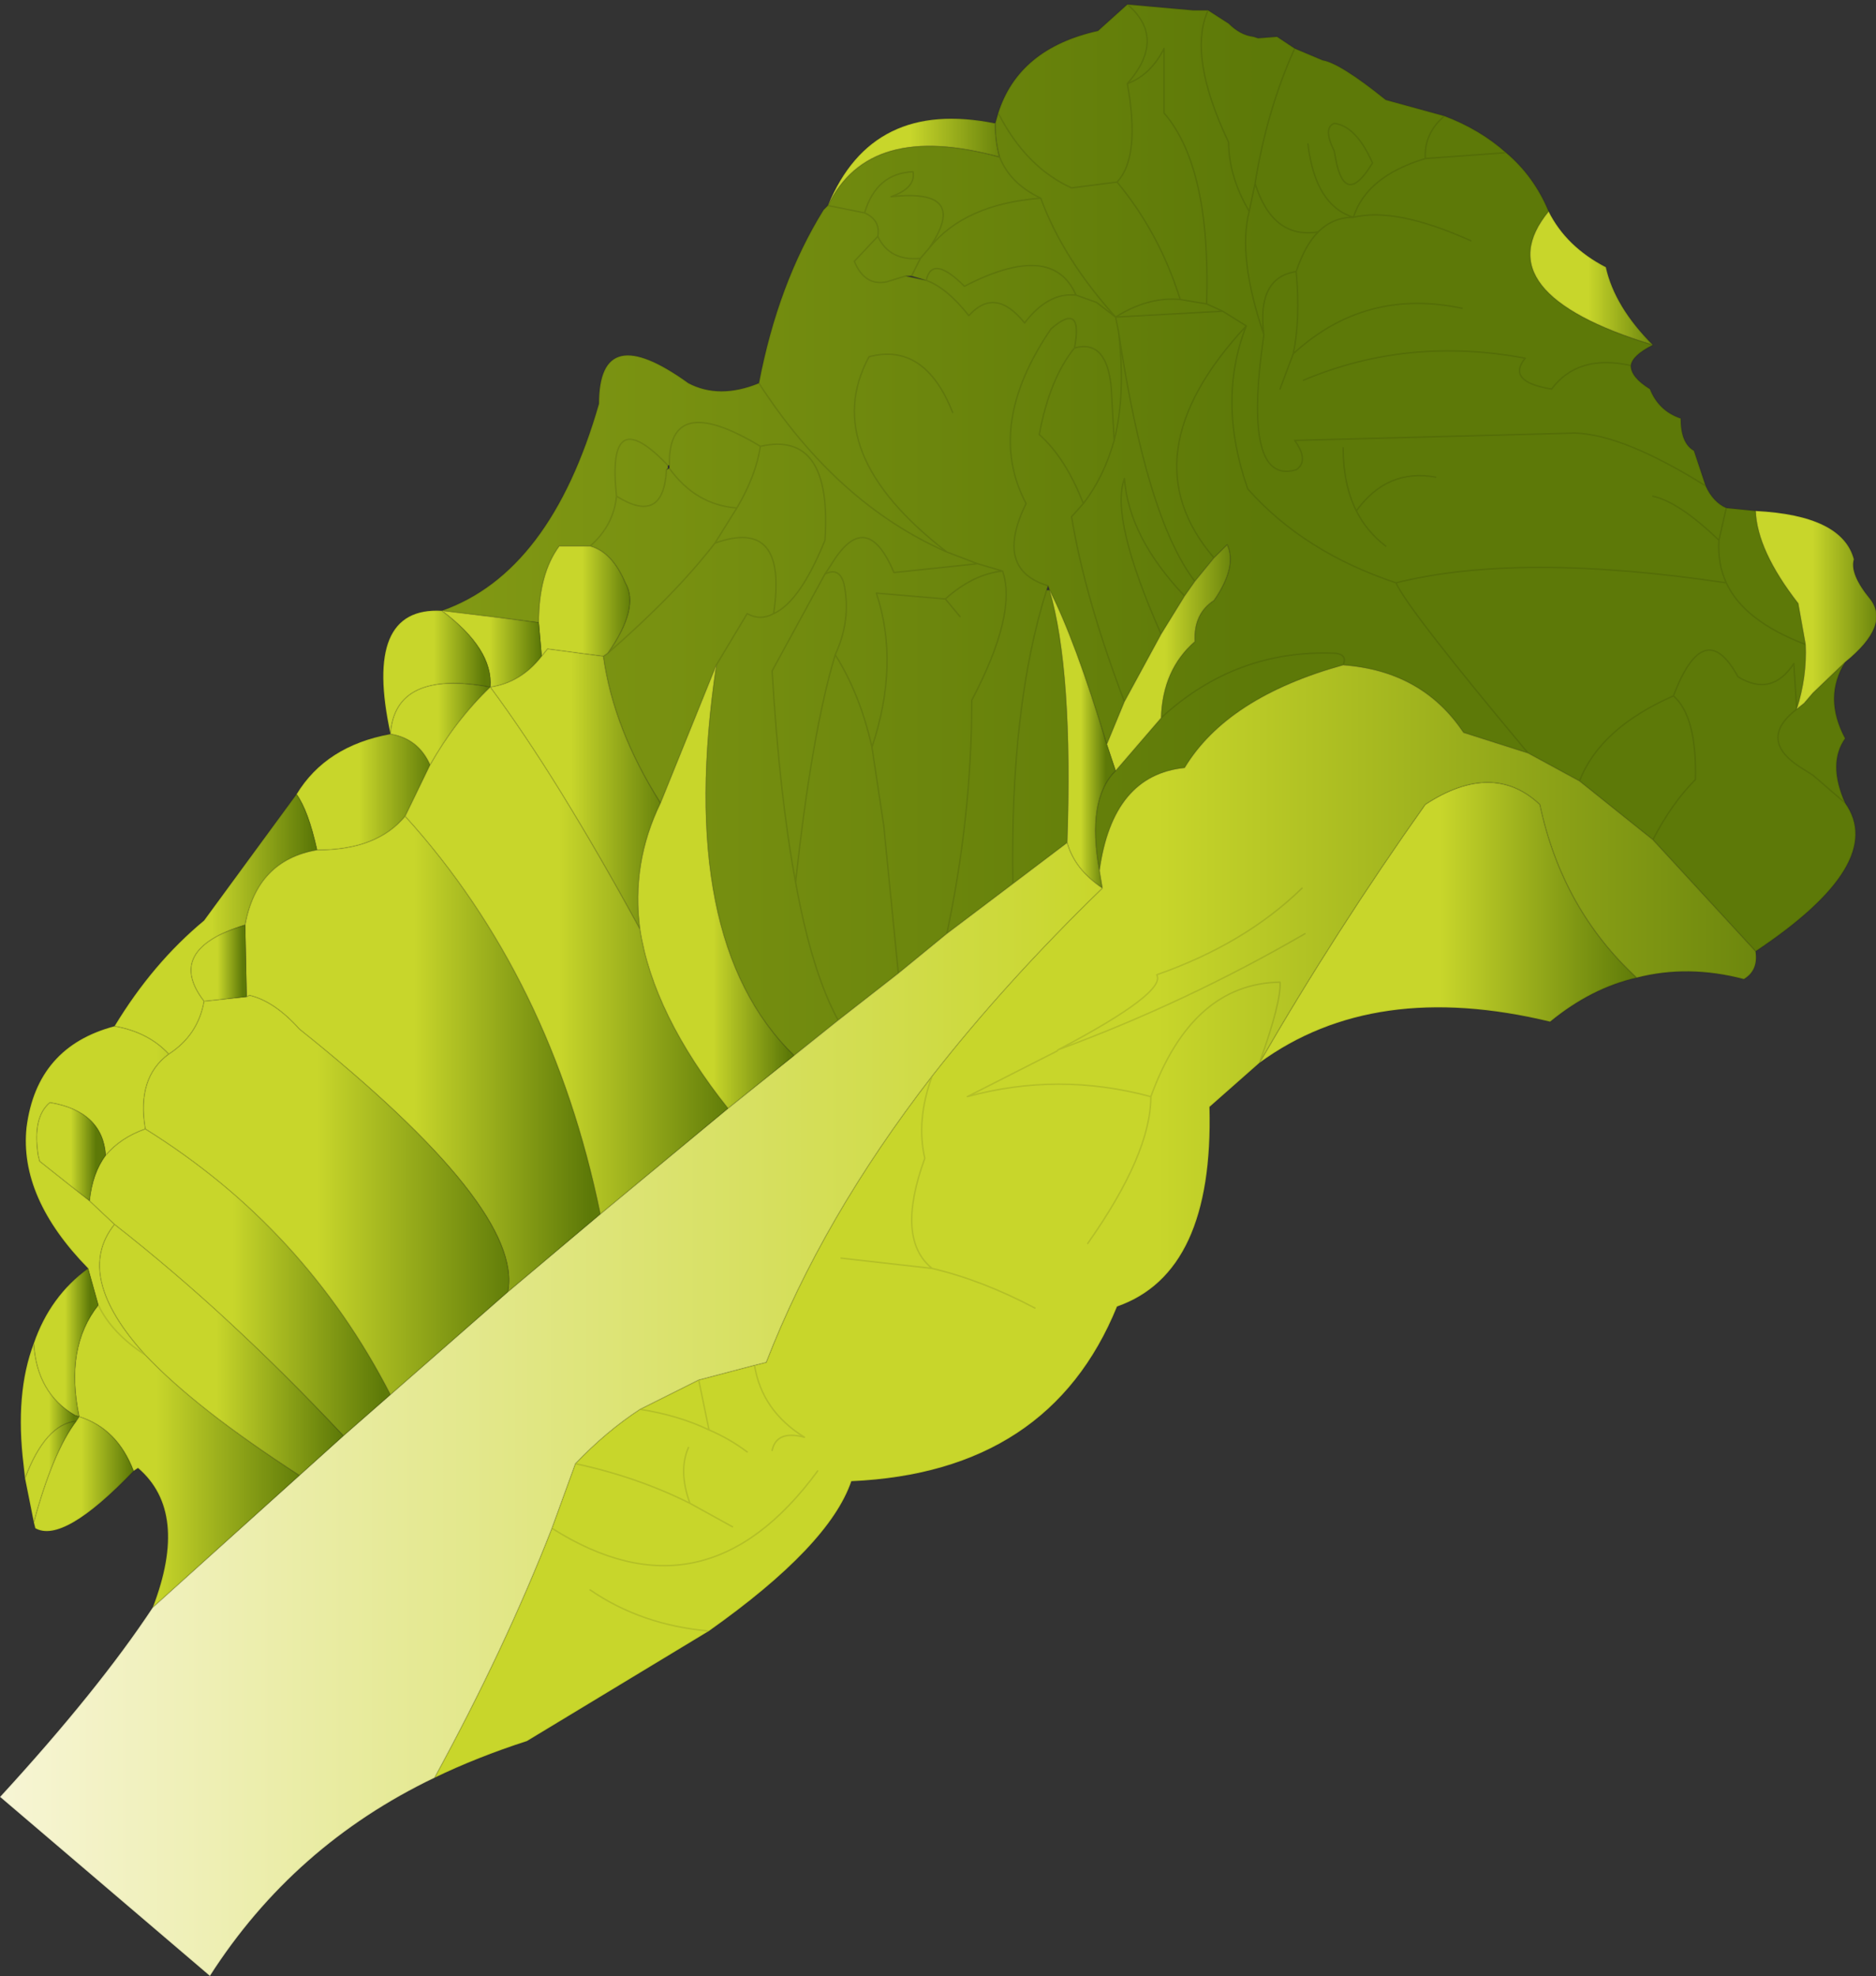<?xml version="1.0" encoding="UTF-8" standalone="no"?>
<svg xmlns:xlink="http://www.w3.org/1999/xlink" height="67.3px" width="63.9px" xmlns="http://www.w3.org/2000/svg">
  <rect width="100%" height="100%" fill="#333333" stroke="none"/>
  <g transform="matrix(1.0, 0.0, 0.0, 1.0, 31.95, 33.65)">
    <path d="M1.95 -29.45 L2.05 -29.8 Q2.75 -32.0 5.45 -32.6 L6.45 -33.5 8.7 -33.3 9.2 -33.3 9.9 -32.85 Q10.3 -32.45 10.75 -32.4 L10.9 -32.35 11.55 -32.4 12.15 -32.0 13.1 -31.6 Q13.7 -31.5 15.25 -30.25 L17.25 -29.7 Q18.45 -29.25 19.35 -28.45 20.3 -27.65 20.8 -26.45 18.55 -23.7 24.35 -21.9 23.65 -21.55 23.6 -21.2 23.6 -20.8 24.25 -20.4 24.55 -19.65 25.3 -19.4 25.3 -18.55 25.75 -18.3 L26.15 -17.1 Q26.4 -16.55 26.85 -16.35 L27.85 -16.25 Q27.9 -14.9 29.3 -13.1 L29.55 -11.7 Q29.6 -10.6 29.25 -9.5 L29.15 -11.05 Q28.4 -9.9 27.25 -10.6 26.1 -12.7 25.05 -9.95 22.55 -8.85 21.85 -7.05 22.55 -8.85 25.05 -9.95 26.1 -12.7 27.25 -10.6 28.4 -9.9 29.15 -11.05 L29.25 -9.5 29.5 -9.7 29.8 -10.05 30.9 -11.1 Q30.15 -9.9 30.9 -8.5 30.3 -7.65 30.9 -6.3 32.35 -4.25 27.85 -1.25 L24.35 -5.05 Q25.0 -6.3 25.8 -7.1 25.85 -9.25 25.05 -9.95 25.85 -9.25 25.8 -7.1 25.0 -6.3 24.35 -5.05 L21.85 -7.05 20.1 -8.0 17.9 -8.7 Q16.5 -10.8 13.8 -11.0 13.95 -11.35 13.55 -11.4 10.15 -11.55 7.6 -9.2 10.15 -11.55 13.55 -11.4 13.95 -11.35 13.8 -11.0 9.85 -9.9 8.4 -7.5 5.95 -7.25 5.5 -4.0 5.05 -6.4 6.05 -7.4 L7.6 -9.2 Q7.65 -10.85 8.75 -11.8 8.7 -12.75 9.4 -13.2 10.2 -14.35 9.85 -15.1 L9.4 -14.65 8.75 -13.85 8.4 -13.35 Q6.5 -15.35 6.35 -17.35 5.85 -16.0 7.6 -12.05 5.85 -16.0 6.35 -17.35 6.5 -15.35 8.4 -13.35 L7.6 -12.05 6.35 -9.75 5.75 -8.3 Q4.65 -11.9 3.8 -13.55 L3.75 -13.7 3.7 -13.55 3.8 -13.55 Q4.6 -10.8 4.4 -4.95 L2.55 -3.55 0.3 -1.85 Q1.15 -5.85 1.15 -9.8 2.7 -12.75 2.2 -14.2 1.2 -14.1 0.25 -13.25 L0.75 -12.65 0.25 -13.25 Q1.2 -14.1 2.2 -14.2 2.7 -12.75 1.15 -9.8 1.15 -5.85 0.3 -1.85 L-1.35 -0.5 -1.85 -5.55 -2.25 -8.2 Q-2.65 -10.0 -3.5 -11.35 -2.95 -12.55 -3.2 -13.75 -3.35 -14.35 -3.85 -14.1 L-3.65 -14.4 Q-2.45 -16.4 -1.5 -14.15 L1.35 -14.45 2.2 -14.2 1.35 -14.45 -1.5 -14.15 Q-2.45 -16.4 -3.65 -14.4 L-3.85 -14.1 Q-3.35 -14.35 -3.2 -13.75 -2.95 -12.55 -3.5 -11.35 -2.65 -10.0 -2.25 -8.2 -1.3 -11.05 -2.1 -13.45 L0.25 -13.25 -2.1 -13.45 Q-1.3 -11.05 -2.25 -8.2 L-1.85 -5.55 -1.35 -0.5 -3.4 1.1 -4.9 2.3 Q-8.95 -1.6 -7.55 -11.0 L-6.5 -12.75 Q-6.05 -12.5 -5.6 -12.75 -4.7 -13.15 -3.85 -15.25 -3.6 -19.0 -6.05 -18.45 -9.2 -20.35 -9.15 -17.8 -9.2 -20.35 -6.05 -18.45 -3.6 -19.0 -3.85 -15.25 -4.7 -13.15 -5.6 -12.75 -6.05 -12.5 -6.5 -12.75 L-7.55 -11.0 -9.45 -6.3 Q-11.05 -8.8 -11.4 -11.3 L-11.25 -11.4 Q-10.15 -12.95 -10.65 -13.8 -11.1 -14.85 -11.85 -15.05 L-12.9 -15.05 Q-13.6 -14.1 -13.6 -12.45 L-16.9 -12.85 Q-13.2 -14.15 -11.55 -19.9 -11.55 -22.8 -8.5 -20.6 -7.45 -20.05 -6.1 -20.6 -5.45 -24.0 -3.9 -26.5 L-3.75 -26.65 -2.5 -26.4 Q-1.95 -26.15 -2.05 -25.6 L-2.85 -24.75 Q-2.5 -23.9 -1.75 -24.05 L-1.1 -24.25 -1.75 -24.05 Q-2.5 -23.9 -2.85 -24.75 L-2.05 -25.6 Q-1.95 -26.15 -2.5 -26.4 L-3.75 -26.65 Q-2.35 -29.55 2.1 -28.3 1.95 -28.8 1.95 -29.45 M-0.4 -24.1 Q0.3 -23.85 1.05 -22.9 1.95 -23.9 2.95 -22.65 3.75 -23.7 4.7 -23.6 L5.4 -23.35 6.05 -22.85 6.15 -22.35 Q6.4 -20.2 6.0 -18.65 L5.9 -20.45 Q5.75 -22.1 4.65 -21.8 4.95 -23.4 3.85 -22.45 1.6 -19.15 3.0 -16.5 1.9 -14.25 3.75 -13.7 1.9 -14.25 3.0 -16.5 1.6 -19.15 3.85 -22.45 4.95 -23.4 4.65 -21.8 5.75 -22.1 5.9 -20.45 L6.0 -18.65 Q6.4 -20.2 6.15 -22.35 L6.05 -22.85 5.4 -23.35 4.7 -23.6 Q3.75 -23.7 2.95 -22.65 1.95 -23.9 1.05 -22.9 0.3 -23.85 -0.4 -24.1 -0.2 -25.0 0.9 -23.9 3.9 -25.45 4.7 -23.6 3.9 -25.45 0.9 -23.9 -0.2 -25.0 -0.4 -24.1 L-0.9 -24.25 -1.1 -24.25 -0.4 -24.1 M15.25 -15.05 Q14.6 -15.55 14.25 -16.25 13.8 -17.15 13.8 -18.4 13.8 -17.15 14.25 -16.25 15.3 -17.7 16.95 -17.4 15.3 -17.7 14.25 -16.25 14.6 -15.55 15.25 -15.05 M17.85 -23.15 Q14.55 -23.85 12.1 -21.6 L11.65 -20.4 12.1 -21.6 Q12.35 -22.8 12.2 -24.4 10.85 -24.2 11.1 -22.25 10.35 -17.1 12.2 -17.65 12.65 -17.95 12.15 -18.65 L21.7 -18.9 Q23.35 -18.85 26.15 -17.1 23.35 -18.85 21.7 -18.9 L12.15 -18.65 Q12.65 -17.95 12.2 -17.65 10.35 -17.1 11.1 -22.25 10.85 -24.2 12.2 -24.4 12.35 -22.8 12.1 -21.6 14.55 -23.85 17.85 -23.15 M23.6 -21.2 Q21.8 -21.6 20.9 -20.4 19.35 -20.65 20.0 -21.45 16.0 -22.2 12.45 -20.7 16.0 -22.2 20.0 -21.45 19.35 -20.65 20.9 -20.4 21.8 -21.6 23.6 -21.2 M18.15 -25.45 Q15.6 -26.6 14.15 -26.25 14.6 -27.65 16.6 -28.25 16.55 -29.1 17.25 -29.7 16.55 -29.1 16.6 -28.25 L19.35 -28.45 16.6 -28.25 Q14.6 -27.65 14.15 -26.25 15.6 -26.6 18.15 -25.45 M13.5 -29.45 Q13.1 -29.3 13.5 -28.5 13.8 -26.45 14.8 -28.1 14.25 -29.35 13.5 -29.45 14.25 -29.35 14.8 -28.1 13.8 -26.45 13.5 -28.5 13.1 -29.3 13.5 -29.45 M12.6 -28.75 Q12.85 -26.65 14.15 -26.25 13.45 -26.25 12.95 -25.75 11.4 -25.5 10.8 -27.4 L10.6 -26.45 Q9.9 -27.65 9.9 -28.8 8.5 -31.75 9.2 -33.3 8.5 -31.75 9.9 -28.8 9.9 -27.65 10.6 -26.45 L10.8 -27.4 Q11.2 -29.9 12.15 -32.0 11.2 -29.9 10.8 -27.4 11.4 -25.5 12.95 -25.75 13.45 -26.25 14.15 -26.25 12.85 -26.65 12.6 -28.75 M24.35 -16.75 Q25.25 -16.55 26.6 -15.25 26.55 -14.45 26.85 -13.8 19.8 -14.85 15.6 -13.8 12.45 -14.85 10.55 -17.0 9.5 -20.0 10.5 -22.55 L9.7 -23.05 9.15 -23.3 Q9.3 -27.95 7.7 -29.8 L7.7 -32.0 Q7.25 -31.1 6.45 -30.8 6.9 -28.3 6.1 -27.45 7.55 -25.7 8.25 -23.45 7.15 -23.55 6.05 -22.85 4.25 -24.85 3.5 -26.9 2.45 -27.4 2.1 -28.3 2.45 -27.4 3.5 -26.9 4.25 -24.85 6.05 -22.85 7.15 -23.55 8.25 -23.45 7.55 -25.7 6.1 -27.45 L4.55 -27.25 Q3.0 -27.95 2.05 -29.8 3.0 -27.95 4.55 -27.25 L6.1 -27.45 Q6.9 -28.3 6.45 -30.8 7.8 -32.35 6.45 -33.5 7.8 -32.35 6.45 -30.8 7.25 -31.1 7.7 -32.0 L7.7 -29.8 Q9.3 -27.95 9.15 -23.3 L9.7 -23.05 10.5 -22.55 Q9.5 -20.0 10.55 -17.0 12.45 -14.85 15.6 -13.8 19.8 -14.85 26.85 -13.8 26.55 -14.45 26.6 -15.25 25.25 -16.55 24.35 -16.75 M-6.1 -20.6 Q-3.45 -16.5 0.3 -14.85 L1.35 -14.45 0.3 -14.85 Q-3.45 -16.5 -6.1 -20.6 M4.65 -21.8 Q3.8 -20.75 3.45 -18.85 4.35 -18.05 4.95 -16.5 L4.55 -16.05 Q5.0 -13.3 6.35 -9.75 5.0 -13.3 4.55 -16.05 L4.95 -16.5 Q4.35 -18.05 3.45 -18.85 3.8 -20.75 4.65 -21.8 M9.7 -23.05 L6.05 -22.85 9.7 -23.05 M8.25 -23.45 L9.15 -23.3 8.25 -23.45 M6.15 -22.35 Q7.1 -16.0 8.75 -13.85 7.1 -16.0 6.15 -22.35 M15.6 -13.8 Q16.0 -12.9 20.1 -8.0 16.0 -12.9 15.6 -13.8 M4.95 -16.5 Q5.65 -17.4 6.0 -18.65 5.65 -17.4 4.95 -16.5 M10.5 -22.55 Q6.4 -18.15 9.4 -14.65 6.4 -18.15 10.5 -22.55 M3.7 -13.55 Q2.45 -9.6 2.55 -3.55 2.45 -9.6 3.7 -13.55 M26.6 -15.25 L26.85 -16.35 26.6 -15.25 M26.85 -13.8 Q27.45 -12.5 29.55 -11.7 27.45 -12.5 26.85 -13.8 M30.9 -6.3 L29.8 -7.25 29.4 -7.5 Q27.9 -8.45 29.25 -9.5 27.9 -8.45 29.4 -7.5 L29.8 -7.25 30.9 -6.3 M12.95 -25.75 Q12.5 -25.3 12.2 -24.4 12.5 -25.3 12.95 -25.75 M11.1 -22.25 Q10.2 -24.9 10.6 -26.45 10.2 -24.9 11.1 -22.25 M-2.5 -26.4 Q-2.1 -27.75 -0.85 -27.8 -0.75 -27.25 -1.6 -26.95 1.1 -27.25 -0.3 -25.2 L-0.6 -24.85 Q-1.65 -24.75 -2.05 -25.6 -1.65 -24.75 -0.6 -24.85 L-0.3 -25.2 Q1.1 -27.25 -1.6 -26.95 -0.75 -27.25 -0.85 -27.8 -2.1 -27.75 -2.5 -26.4 M-9.2 -17.8 Q-11.3 -20.0 -10.95 -16.75 -11.05 -15.75 -11.85 -15.05 -11.05 -15.75 -10.95 -16.75 -11.3 -20.0 -9.2 -17.8 L-9.2 -17.7 -9.25 -17.65 -9.15 -17.7 Q-8.25 -16.45 -6.85 -16.35 -6.2 -17.45 -6.05 -18.45 -6.2 -17.45 -6.85 -16.35 -8.25 -16.45 -9.15 -17.7 L-9.15 -17.8 -9.2 -17.8 M-3.85 -14.1 L-5.65 -10.8 Q-5.4 -6.55 -4.85 -3.6 -4.3 -0.55 -3.4 1.1 -4.3 -0.55 -4.85 -3.6 -5.4 -6.55 -5.65 -10.8 L-3.85 -14.1 M-5.6 -12.75 Q-5.1 -16.05 -7.6 -15.15 L-6.85 -16.35 -7.6 -15.15 Q-5.1 -16.05 -5.6 -12.75 M-3.5 -11.35 Q-4.3 -8.7 -4.85 -3.6 -4.3 -8.7 -3.5 -11.35 M-0.6 -24.85 L-0.9 -24.25 -0.6 -24.85 M-9.25 -17.65 Q-9.35 -15.75 -10.95 -16.75 -9.35 -15.75 -9.25 -17.65 M-7.6 -15.15 Q-8.95 -13.4 -11.25 -11.4 -8.95 -13.4 -7.6 -15.15 M3.5 -26.9 Q0.9 -26.7 -0.3 -25.2 0.9 -26.7 3.5 -26.9 M0.5 -19.6 Q-0.45 -22.0 -2.35 -21.5 -4.1 -18.25 0.3 -14.85 -4.1 -18.25 -2.35 -21.5 -0.45 -22.0 0.5 -19.6" fill="url(#gradient0)" fill-rule="evenodd" stroke="none"/>
    <path d="M-3.75 -26.65 Q-2.25 -30.3 1.95 -29.45 1.95 -28.8 2.1 -28.3 -2.35 -29.55 -3.75 -26.65" fill="url(#gradient1)" fill-rule="evenodd" stroke="none"/>
    <path d="M5.75 -8.3 L6.35 -9.75 7.6 -12.05 8.4 -13.35 8.75 -13.85 9.4 -14.65 9.85 -15.1 Q10.2 -14.35 9.4 -13.2 8.7 -12.75 8.75 -11.8 7.65 -10.85 7.6 -9.2 L6.05 -7.4 5.75 -8.3" fill="url(#gradient2)" fill-rule="evenodd" stroke="none"/>
    <path d="M3.8 -13.55 Q4.65 -11.9 5.75 -8.3 L6.05 -7.4 Q5.05 -6.4 5.5 -4.0 L5.6 -3.4 Q4.65 -4.05 4.4 -4.95 4.6 -10.8 3.8 -13.55" fill="url(#gradient3)" fill-rule="evenodd" stroke="none"/>
    <path d="M-17.15 26.9 Q-21.95 29.2 -24.8 33.65 L-31.95 27.55 Q-28.6 23.9 -26.75 21.1 L-21.75 16.6 -20.25 15.25 -18.65 13.85 -14.65 10.35 -11.5 7.7 -7.15 4.1 -4.9 2.3 -3.4 1.1 -1.35 -0.5 0.3 -1.85 2.55 -3.55 4.4 -4.95 Q4.65 -4.05 5.6 -3.4 2.3 -0.2 -0.2 3.0 -3.95 7.85 -5.85 12.75 L-6.25 12.85 -8.15 13.35 -10.15 14.35 Q-11.3 15.1 -12.35 16.2 L-13.15 18.4 Q-14.75 22.5 -17.15 26.9" fill="url(#gradient4)" fill-rule="evenodd" stroke="none"/>
    <path d="M27.85 -16.25 Q30.8 -16.1 31.2 -14.6 31.05 -14.1 31.75 -13.25 32.45 -12.35 30.9 -11.1 L29.8 -10.05 29.5 -9.7 29.25 -9.5 Q29.6 -10.6 29.55 -11.7 L29.3 -13.1 Q27.9 -14.9 27.85 -16.25" fill="url(#gradient5)" fill-rule="evenodd" stroke="none"/>
    <path d="M20.8 -26.45 Q21.4 -25.25 22.75 -24.55 23.05 -23.2 24.35 -21.9 18.55 -23.7 20.8 -26.45" fill="url(#gradient6)" fill-rule="evenodd" stroke="none"/>
    <path d="M23.8 -0.35 Q22.25 0.0 20.85 1.15 14.85 -0.3 10.95 2.55 13.55 -1.95 16.6 -6.25 18.9 -7.75 20.5 -6.25 21.25 -2.7 23.8 -0.35" fill="url(#gradient7)" fill-rule="evenodd" stroke="none"/>
    <path d="M-21.85 -6.6 Q-20.85 -8.25 -18.65 -8.65 -17.7 -8.5 -17.3 -7.6 L-18.15 -5.85 Q-19.1 -4.7 -21.15 -4.7 -21.45 -6.05 -21.85 -6.6" fill="url(#gradient8)" fill-rule="evenodd" stroke="none"/>
    <path d="M-28.05 1.3 Q-26.75 -0.85 -25.0 -2.3 L-21.85 -6.6 Q-21.45 -6.05 -21.15 -4.7 -23.2 -4.35 -23.6 -2.15 -26.35 -1.3 -25.0 0.45 -25.2 1.6 -26.2 2.25 -26.9 1.5 -28.05 1.3" fill="url(#gradient9)" fill-rule="evenodd" stroke="none"/>
    <path d="M-21.15 -4.7 Q-19.1 -4.7 -18.15 -5.85 -13.15 -0.35 -11.5 7.7 L-14.65 10.35 Q-14.1 7.5 -21.75 1.4 -22.6 0.45 -23.45 0.25 L-23.55 0.3 -23.6 -2.15 Q-23.2 -4.35 -21.15 -4.7" fill="url(#gradient10)" fill-rule="evenodd" stroke="none"/>
    <path d="M-13.6 -12.45 Q-13.6 -14.1 -12.9 -15.05 L-11.85 -15.05 Q-11.1 -14.85 -10.65 -13.8 -10.15 -12.95 -11.25 -11.4 L-11.4 -11.3 -13.3 -11.55 -13.5 -11.3 -13.6 -12.45" fill="url(#gradient11)" fill-rule="evenodd" stroke="none"/>
    <path d="M-15.25 -10.25 Q-15.15 -11.55 -16.9 -12.85 L-13.6 -12.45 -13.5 -11.3 Q-14.2 -10.4 -15.25 -10.25" fill="url(#gradient12)" fill-rule="evenodd" stroke="none"/>
    <path d="M-13.5 -11.3 L-13.3 -11.55 -11.4 -11.3 Q-11.05 -8.8 -9.45 -6.3 -10.45 -4.25 -10.15 -2.0 -12.95 -7.15 -15.25 -10.25 -14.2 -10.4 -13.5 -11.3" fill="url(#gradient13)" fill-rule="evenodd" stroke="none"/>
    <path d="M-17.3 -7.6 Q-17.7 -8.5 -18.65 -8.65 -18.5 -10.85 -15.25 -10.25 -16.45 -9.1 -17.3 -7.6" fill="url(#gradient14)" fill-rule="evenodd" stroke="none"/>
    <path d="M-18.15 -5.85 L-17.3 -7.6 Q-16.45 -9.1 -15.25 -10.25 -12.95 -7.15 -10.15 -2.0 -9.7 0.9 -7.15 4.1 L-11.5 7.7 Q-13.15 -0.35 -18.15 -5.85" fill="url(#gradient15)" fill-rule="evenodd" stroke="none"/>
    <path d="M-18.65 -8.65 Q-19.6 -13.0 -16.9 -12.85 -15.15 -11.55 -15.25 -10.25 -18.5 -10.85 -18.65 -8.65" fill="url(#gradient16)" fill-rule="evenodd" stroke="none"/>
    <path d="M-7.55 -11.0 Q-8.95 -1.6 -4.9 2.3 L-7.15 4.1 Q-9.7 0.9 -10.15 -2.0 -10.45 -4.25 -9.45 -6.3 L-7.55 -11.0" fill="url(#gradient17)" fill-rule="evenodd" stroke="none"/>
    <path d="M-18.65 13.85 L-20.25 15.25 Q-24.15 11.1 -28.05 8.05 L-28.9 7.25 Q-28.8 6.3 -28.35 5.7 -27.85 5.1 -27.0 4.8 -21.55 8.2 -18.65 13.85" fill="url(#gradient18)" fill-rule="evenodd" stroke="none"/>
    <path d="M-23.55 0.3 L-23.45 0.25 Q-22.6 0.45 -21.75 1.4 -14.1 7.5 -14.65 10.35 L-18.65 13.85 Q-21.55 8.2 -27.0 4.8 -27.3 3.05 -26.2 2.25 -25.2 1.6 -25.0 0.45 L-23.55 0.3" fill="url(#gradient19)" fill-rule="evenodd" stroke="none"/>
    <path d="M-23.6 -2.15 L-23.55 0.3 -25.0 0.45 Q-26.35 -1.3 -23.6 -2.15" fill="url(#gradient20)" fill-rule="evenodd" stroke="none"/>
    <path d="M-26.75 21.1 Q-25.5 17.85 -27.25 16.35 L-27.4 16.45 Q-27.95 15.0 -29.25 14.6 -29.75 12.25 -28.6 10.8 L-28.95 9.55 Q-31.3 7.15 -31.05 4.75 -30.7 2.0 -28.05 1.3 -26.9 1.5 -26.2 2.25 -27.3 3.05 -27.0 4.8 -27.85 5.1 -28.35 5.7 -28.45 4.2 -30.25 3.9 -30.85 4.4 -30.65 5.7 L-30.6 5.9 -28.9 7.25 -28.05 8.05 Q-29.45 9.8 -27.0 12.5 -25.3 14.3 -21.75 16.6 L-26.75 21.1 M-27.0 12.5 Q-28.15 11.75 -28.6 10.8 -28.15 11.75 -27.0 12.5" fill="url(#gradient21)" fill-rule="evenodd" stroke="none"/>
    <path d="M-28.35 5.7 Q-28.8 6.3 -28.9 7.25 L-30.6 5.9 -30.65 5.7 Q-30.85 4.4 -30.25 3.9 -28.45 4.2 -28.35 5.7" fill="url(#gradient22)" fill-rule="evenodd" stroke="none"/>
    <path d="M-30.8 12.1 Q-30.25 10.5 -28.95 9.55 L-28.6 10.8 Q-29.75 12.25 -29.25 14.6 L-29.4 14.55 Q-30.7 13.8 -30.8 12.1" fill="url(#gradient23)" fill-rule="evenodd" stroke="none"/>
    <path d="M-31.1 16.7 L-31.15 16.25 Q-31.45 13.8 -30.8 12.1 -30.7 13.8 -29.4 14.55 L-29.25 14.6 -29.35 14.75 Q-30.4 14.85 -31.1 16.7" fill="url(#gradient24)" fill-rule="evenodd" stroke="none"/>
    <path d="M-27.4 16.45 Q-29.8 18.95 -30.75 18.4 L-30.8 18.2 Q-30.15 15.8 -29.35 14.75 L-29.25 14.6 Q-27.95 15.0 -27.4 16.45" fill="url(#gradient25)" fill-rule="evenodd" stroke="none"/>
    <path d="M-30.8 18.2 L-31.1 16.7 Q-30.4 14.85 -29.35 14.75 -30.15 15.8 -30.8 18.2" fill="url(#gradient26)" fill-rule="evenodd" stroke="none"/>
    <path d="M-28.05 8.05 Q-24.15 11.1 -20.25 15.25 L-21.75 16.6 Q-25.3 14.3 -27.0 12.5 -29.45 9.8 -28.05 8.05" fill="url(#gradient27)" fill-rule="evenodd" stroke="none"/>
    <path d="M27.85 -1.25 Q27.95 -0.6 27.45 -0.3 25.55 -0.8 23.8 -0.35 21.25 -2.7 20.5 -6.25 18.9 -7.75 16.6 -6.25 13.55 -1.95 10.95 2.55 L9.25 4.05 Q9.4 9.7 6.1 10.85 3.8 16.5 -2.95 16.8 -3.7 19.0 -7.8 21.9 L-14.0 25.65 Q-15.7 26.2 -17.15 26.9 -14.75 22.5 -13.15 18.4 L-12.35 16.2 Q-11.3 15.1 -10.15 14.35 L-8.15 13.35 -6.25 12.85 -5.85 12.75 Q-3.95 7.85 -0.2 3.0 2.3 -0.2 5.6 -3.4 L5.5 -4.0 Q5.95 -7.25 8.4 -7.5 9.85 -9.9 13.8 -11.0 16.5 -10.8 17.9 -8.7 L20.1 -8.0 21.85 -7.05 24.35 -5.05 27.85 -1.25 M12.4 -3.4 Q10.45 -1.5 7.45 -0.45 7.8 0.15 4.1 2.1 L4.05 2.15 1.0 3.7 Q4.1 2.85 7.25 3.7 7.25 5.65 5.1 8.7 7.25 5.65 7.25 3.7 4.1 2.85 1.0 3.7 L4.05 2.15 4.1 2.1 Q7.8 0.15 7.45 -0.45 10.45 -1.5 12.4 -3.4 M3.3 10.9 Q1.5 9.95 -0.2 9.55 -1.45 8.55 -0.45 5.8 -0.75 4.5 -0.2 3.0 -0.75 4.5 -0.45 5.8 -1.45 8.55 -0.2 9.55 1.5 9.95 3.3 10.9 M12.5 -1.85 Q8.45 0.5 4.1 2.1 8.45 0.5 12.5 -1.85 M10.95 2.55 Q11.7 0.45 11.65 -0.2 8.65 -0.15 7.25 3.7 8.65 -0.15 11.65 -0.2 11.7 0.45 10.95 2.55 M-0.2 9.55 L-3.3 9.2 -0.2 9.55 M-7.8 15.05 Q-8.85 14.55 -10.15 14.35 -8.85 14.55 -7.8 15.05 L-8.15 13.35 -7.8 15.05 Q-7.1 15.35 -6.5 15.8 -7.1 15.35 -7.8 15.05 M-8.45 17.55 Q-10.25 16.65 -12.35 16.2 -10.25 16.65 -8.45 17.55 -8.85 16.45 -8.5 15.65 -8.85 16.45 -8.45 17.55 L-7.0 18.35 -8.45 17.55 M-4.1 16.45 Q-7.95 21.7 -13.15 18.4 -7.95 21.7 -4.1 16.45 M-7.8 21.9 Q-10.1 21.7 -11.85 20.5 -10.1 21.7 -7.8 21.9 M-5.65 15.75 Q-5.5 15.05 -4.55 15.3 -6.0 14.4 -6.25 12.85 -6.0 14.4 -4.55 15.3 -5.5 15.05 -5.65 15.75" fill="url(#gradient28)" fill-rule="evenodd" stroke="none"/>
    <path d="M1.95 -29.45 L2.05 -29.8 Q2.75 -32.0 5.45 -32.6 L6.45 -33.5 8.7 -33.3 9.2 -33.3 9.9 -32.85 Q10.3 -32.45 10.75 -32.4 L10.9 -32.35 11.55 -32.4 12.15 -32.0 13.1 -31.6 Q13.7 -31.5 15.25 -30.25 L17.25 -29.7 Q18.45 -29.25 19.35 -28.45 20.3 -27.65 20.8 -26.45 21.4 -25.25 22.75 -24.55 23.05 -23.2 24.35 -21.9 23.65 -21.55 23.6 -21.2 23.6 -20.8 24.25 -20.4 24.55 -19.65 25.3 -19.4 25.3 -18.55 25.75 -18.3 L26.15 -17.1 Q26.4 -16.55 26.85 -16.35 L27.85 -16.25 Q30.8 -16.1 31.2 -14.6 31.05 -14.1 31.75 -13.25 32.45 -12.35 30.9 -11.1 30.15 -9.9 30.9 -8.5 30.3 -7.65 30.9 -6.3 32.35 -4.25 27.85 -1.25 27.95 -0.6 27.45 -0.3 25.55 -0.8 23.8 -0.35 22.25 0.0 20.85 1.15 14.85 -0.3 10.95 2.55 L9.25 4.05 Q9.4 9.7 6.1 10.85 3.8 16.5 -2.95 16.8 -3.7 19.0 -7.8 21.9 L-14.0 25.65 Q-15.7 26.2 -17.15 26.9 -21.95 29.2 -24.8 33.65 L-31.95 27.55 Q-28.6 23.9 -26.75 21.1 -25.5 17.85 -27.25 16.35 L-27.4 16.45 Q-29.8 18.95 -30.75 18.4 L-30.8 18.2 -31.1 16.7 -31.15 16.25 Q-31.45 13.8 -30.8 12.1 -30.25 10.5 -28.95 9.55 -31.3 7.15 -31.05 4.75 -30.7 2.0 -28.05 1.3 -26.75 -0.85 -25.0 -2.3 L-21.85 -6.6 Q-20.85 -8.25 -18.65 -8.65 -19.6 -13.0 -16.9 -12.85 -13.2 -14.15 -11.55 -19.9 -11.55 -22.8 -8.5 -20.6 -7.45 -20.05 -6.1 -20.6 -5.45 -24.0 -3.9 -26.5 L-3.75 -26.65 Q-2.25 -30.3 1.95 -29.45 1.95 -28.8 2.1 -28.3 2.45 -27.4 3.5 -26.9 4.25 -24.85 6.05 -22.85 7.15 -23.55 8.25 -23.45 7.55 -25.7 6.1 -27.45 L4.55 -27.25 Q3.0 -27.95 2.05 -29.8 M6.1 -27.45 Q6.9 -28.3 6.45 -30.8 7.8 -32.35 6.45 -33.5 M6.45 -30.8 Q7.25 -31.1 7.7 -32.0 L7.7 -29.8 Q9.3 -27.95 9.15 -23.3 L9.7 -23.05 10.5 -22.55 Q9.5 -20.0 10.55 -17.0 12.45 -14.85 15.6 -13.8 19.8 -14.85 26.85 -13.8 26.55 -14.45 26.6 -15.25 25.25 -16.55 24.35 -16.75 M9.2 -33.3 Q8.5 -31.75 9.9 -28.8 9.9 -27.65 10.6 -26.45 L10.8 -27.4 Q11.2 -29.9 12.15 -32.0 M10.8 -27.4 Q11.4 -25.5 12.95 -25.75 13.45 -26.25 14.15 -26.25 12.85 -26.65 12.6 -28.75 M13.5 -29.45 Q14.25 -29.35 14.8 -28.1 13.8 -26.45 13.5 -28.5 13.1 -29.3 13.5 -29.45 M17.25 -29.7 Q16.55 -29.1 16.6 -28.25 L19.35 -28.45 M16.6 -28.25 Q14.6 -27.65 14.15 -26.25 15.6 -26.6 18.15 -25.45 M11.65 -20.4 L12.1 -21.6 Q12.35 -22.8 12.2 -24.4 10.85 -24.2 11.1 -22.25 10.35 -17.1 12.2 -17.65 12.65 -17.95 12.15 -18.65 L21.7 -18.9 Q23.35 -18.85 26.15 -17.1 M13.8 -18.4 Q13.8 -17.15 14.25 -16.25 15.3 -17.7 16.95 -17.4 M12.45 -20.7 Q16.0 -22.2 20.0 -21.45 19.35 -20.65 20.9 -20.4 21.8 -21.6 23.6 -21.2 M12.1 -21.6 Q14.55 -23.85 17.85 -23.15 M14.25 -16.25 Q14.6 -15.55 15.25 -15.05 M3.75 -13.7 Q1.9 -14.25 3.0 -16.5 1.6 -19.15 3.85 -22.45 4.95 -23.4 4.65 -21.8 5.75 -22.1 5.9 -20.45 L6.0 -18.65 Q6.4 -20.2 6.15 -22.35 L6.05 -22.85 5.4 -23.35 4.7 -23.6 Q3.75 -23.7 2.95 -22.65 1.95 -23.9 1.05 -22.9 0.3 -23.85 -0.4 -24.1 L-1.1 -24.25 -1.75 -24.05 Q-2.5 -23.9 -2.85 -24.75 L-2.05 -25.6 Q-1.95 -26.15 -2.5 -26.4 L-3.75 -26.65 Q-2.35 -29.55 2.1 -28.3 M9.15 -23.3 L8.25 -23.45 M6.05 -22.85 L9.7 -23.05 M6.35 -9.75 Q5.0 -13.3 4.55 -16.05 L4.95 -16.5 Q4.35 -18.05 3.45 -18.85 3.8 -20.75 4.65 -21.8 M-0.4 -24.1 Q-0.2 -25.0 0.9 -23.9 3.9 -25.45 4.7 -23.6 M0.3 -1.85 Q1.15 -5.85 1.15 -9.8 2.7 -12.75 2.2 -14.2 1.2 -14.1 0.25 -13.25 L0.75 -12.65 M2.2 -14.2 L1.35 -14.45 -1.5 -14.15 Q-2.45 -16.4 -3.65 -14.4 L-3.85 -14.1 Q-3.35 -14.35 -3.2 -13.75 -2.95 -12.55 -3.5 -11.35 -2.65 -10.0 -2.25 -8.2 -1.3 -11.05 -2.1 -13.45 L0.25 -13.25 M1.35 -14.45 L0.3 -14.85 Q-3.45 -16.5 -6.1 -20.6 M3.8 -13.55 L3.75 -13.7 3.7 -13.55 Q2.45 -9.6 2.55 -3.55 L4.4 -4.95 Q4.6 -10.8 3.8 -13.55 4.65 -11.9 5.75 -8.3 L6.35 -9.75 7.6 -12.05 Q5.85 -16.0 6.35 -17.35 6.5 -15.35 8.4 -13.35 L8.75 -13.85 Q7.1 -16.0 6.15 -22.35 M9.4 -14.65 L9.85 -15.1 Q10.2 -14.35 9.4 -13.2 8.7 -12.75 8.75 -11.8 7.65 -10.85 7.6 -9.2 10.15 -11.55 13.55 -11.4 13.95 -11.35 13.8 -11.0 16.5 -10.8 17.9 -8.7 L20.1 -8.0 Q16.0 -12.9 15.6 -13.8 M8.75 -13.85 L9.4 -14.65 Q6.4 -18.15 10.5 -22.55 M6.0 -18.65 Q5.65 -17.4 4.95 -16.5 M6.05 -7.4 L7.6 -9.2 M6.05 -7.4 L5.75 -8.3 M0.3 -1.85 L2.55 -3.55 M5.6 -3.4 L5.5 -4.0 Q5.05 -6.4 6.05 -7.4 M5.5 -4.0 Q5.95 -7.25 8.4 -7.5 9.85 -9.9 13.8 -11.0 M4.4 -4.95 Q4.65 -4.05 5.6 -3.4 2.3 -0.2 -0.2 3.0 -0.75 4.5 -0.45 5.8 -1.45 8.55 -0.2 9.55 1.5 9.95 3.3 10.9 M5.1 8.7 Q7.25 5.65 7.25 3.7 4.1 2.85 1.0 3.7 L4.05 2.15 4.1 2.1 Q7.8 0.15 7.45 -0.45 10.45 -1.5 12.4 -3.4 M7.6 -12.05 L8.4 -13.35 M26.85 -16.35 L26.6 -15.25 M29.55 -11.7 L29.3 -13.1 Q27.9 -14.9 27.85 -16.25 M29.25 -9.5 Q29.6 -10.6 29.55 -11.7 27.45 -12.5 26.85 -13.8 M21.85 -7.05 Q22.55 -8.85 25.05 -9.95 26.1 -12.7 27.25 -10.6 28.4 -9.9 29.15 -11.05 L29.25 -9.5 29.5 -9.7 29.8 -10.05 30.9 -11.1 M29.25 -9.5 Q27.9 -8.45 29.4 -7.5 L29.8 -7.25 30.9 -6.3 M10.95 2.55 Q13.55 -1.95 16.6 -6.25 18.9 -7.75 20.5 -6.25 21.25 -2.7 23.8 -0.35 M24.35 -5.05 L27.85 -1.25 M24.35 -5.05 Q25.0 -6.3 25.8 -7.1 25.85 -9.25 25.05 -9.95 M21.85 -7.05 L24.35 -5.05 M10.6 -26.45 Q10.2 -24.9 11.1 -22.25 M12.2 -24.4 Q12.5 -25.3 12.95 -25.75 M20.1 -8.0 L21.85 -7.05 M24.35 -21.9 Q18.55 -23.7 20.8 -26.45 M7.25 3.7 Q8.65 -0.15 11.65 -0.2 11.7 0.45 10.95 2.55 M4.1 2.1 Q8.45 0.5 12.5 -1.85 M-2.05 -25.6 Q-1.65 -24.75 -0.6 -24.85 L-0.3 -25.2 Q1.1 -27.25 -1.6 -26.95 -0.75 -27.25 -0.85 -27.8 -2.1 -27.75 -2.5 -26.4 M-21.85 -6.6 Q-21.45 -6.05 -21.15 -4.7 -19.1 -4.7 -18.15 -5.85 L-17.3 -7.6 Q-17.7 -8.5 -18.65 -8.65 -18.5 -10.85 -15.25 -10.25 -15.15 -11.55 -16.9 -12.85 L-13.6 -12.45 Q-13.6 -14.1 -12.9 -15.05 L-11.85 -15.05 Q-11.05 -15.75 -10.95 -16.75 -11.3 -20.0 -9.2 -17.8 L-9.2 -17.7 -9.25 -17.65 Q-9.35 -15.75 -10.95 -16.75 M-9.15 -17.8 Q-9.2 -20.35 -6.05 -18.45 -3.6 -19.0 -3.85 -15.25 -4.7 -13.15 -5.6 -12.75 -6.05 -12.5 -6.5 -12.75 L-7.55 -11.0 Q-8.95 -1.6 -4.9 2.3 L-3.4 1.1 Q-4.3 -0.55 -4.85 -3.6 -5.4 -6.55 -5.65 -10.8 L-3.85 -14.1 M-21.15 -4.7 Q-23.2 -4.35 -23.6 -2.15 L-23.55 0.3 -23.45 0.25 Q-22.6 0.45 -21.75 1.4 -14.1 7.5 -14.65 10.35 L-11.5 7.7 Q-13.15 -0.35 -18.15 -5.85 M-0.4 -24.1 L-0.9 -24.25 -1.1 -24.25 M-9.15 -17.7 Q-8.25 -16.45 -6.85 -16.35 -6.2 -17.45 -6.05 -18.45 M-9.15 -17.8 L-9.15 -17.7 -9.2 -17.8 M-6.85 -16.35 L-7.6 -15.15 Q-5.1 -16.05 -5.6 -12.75 M-11.4 -11.3 L-11.25 -11.4 Q-10.15 -12.95 -10.65 -13.8 -11.1 -14.85 -11.85 -15.05 M-13.5 -11.3 L-13.3 -11.55 -11.4 -11.3 Q-11.05 -8.8 -9.45 -6.3 L-7.55 -11.0 M-17.3 -7.6 Q-16.45 -9.1 -15.25 -10.25 -14.2 -10.4 -13.5 -11.3 L-13.6 -12.45 M-15.25 -10.25 Q-12.95 -7.15 -10.15 -2.0 -10.45 -4.25 -9.45 -6.3 M-4.85 -3.6 Q-4.3 -8.7 -3.5 -11.35 M-2.25 -8.2 L-1.85 -5.55 -1.35 -0.5 0.3 -1.85 M-11.25 -11.4 Q-8.95 -13.4 -7.6 -15.15 M-0.9 -24.25 L-0.6 -24.85 M-7.15 4.1 L-4.9 2.3 M-3.3 9.2 L-0.2 9.55 M-17.15 26.9 Q-14.75 22.5 -13.15 18.4 L-12.35 16.2 Q-11.3 15.1 -10.15 14.35 L-8.15 13.35 -6.25 12.85 -5.85 12.75 Q-3.95 7.85 -0.2 3.0 M-20.25 15.25 L-18.65 13.85 Q-21.55 8.2 -27.0 4.8 -27.85 5.1 -28.35 5.7 -28.8 6.3 -28.9 7.25 L-28.05 8.05 Q-24.15 11.1 -20.25 15.25 L-21.75 16.6 -26.75 21.1 M-8.5 15.65 Q-8.85 16.45 -8.45 17.55 L-7.0 18.35 M-8.15 13.35 L-7.8 15.05 Q-7.1 15.35 -6.5 15.8 M-6.25 12.85 Q-6.0 14.4 -4.55 15.3 -5.5 15.05 -5.65 15.75 M-11.85 20.5 Q-10.1 21.7 -7.8 21.9 M-13.15 18.4 Q-7.95 21.7 -4.1 16.45 M-12.35 16.2 Q-10.25 16.65 -8.45 17.55 M-10.15 14.35 Q-8.85 14.55 -7.8 15.05 M-18.65 13.85 L-14.65 10.35 M-11.5 7.7 L-7.15 4.1 Q-9.7 0.9 -10.15 -2.0 M-25.0 0.45 L-23.55 0.3 M-27.0 4.8 Q-27.3 3.05 -26.2 2.25 -26.9 1.5 -28.05 1.3 M-28.9 7.25 L-30.6 5.9 -30.65 5.7 Q-30.85 4.4 -30.25 3.9 -28.45 4.2 -28.35 5.7 M-28.95 9.55 L-28.6 10.8 Q-28.15 11.75 -27.0 12.5 -29.45 9.8 -28.05 8.05 M-26.2 2.25 Q-25.2 1.6 -25.0 0.45 -26.35 -1.3 -23.6 -2.15 M-21.75 16.6 Q-25.3 14.3 -27.0 12.5 M-29.25 14.6 Q-27.95 15.0 -27.4 16.45 M-29.35 14.75 L-29.25 14.6 -29.4 14.55 Q-30.7 13.8 -30.8 12.1 M-30.8 18.2 Q-30.15 15.8 -29.35 14.75 -30.4 14.85 -31.1 16.7 M-28.6 10.8 Q-29.75 12.25 -29.25 14.6 M-3.4 1.1 L-1.35 -0.5 M0.3 -14.85 Q-4.1 -18.25 -2.35 -21.5 -0.45 -22.0 0.5 -19.6 M-0.3 -25.2 Q0.9 -26.7 3.5 -26.9" fill="none" stroke="#000000" stroke-linecap="round" stroke-linejoin="round" stroke-opacity="0.102" stroke-width="0.05"/>
  </g>
  <defs>
    <linearGradient gradientTransform="matrix(0.095, 0.0, 0.0, 0.127, -66.75, -20.5)" gradientUnits="userSpaceOnUse" id="gradient0" spreadMethod="pad" x1="-819.2" x2="819.2">
      <stop offset="0.478" stop-color="#c8d62b"/>
      <stop offset="1.0" stop-color="#5d7908"/>
    </linearGradient>
    <linearGradient gradientTransform="matrix(0.004, 0.0, 0.0, 0.002, -0.8, -28.15)" gradientUnits="userSpaceOnUse" id="gradient1" spreadMethod="pad" x1="-819.2" x2="819.2">
      <stop offset="0.478" stop-color="#c8d62b"/>
      <stop offset="1.0" stop-color="#5d7908"/>
    </linearGradient>
    <linearGradient gradientTransform="matrix(0.003, 0.0, 0.0, 0.005, 7.85, -11.25)" gradientUnits="userSpaceOnUse" id="gradient2" spreadMethod="pad" x1="-819.2" x2="819.2">
      <stop offset="0.478" stop-color="#c8d62b"/>
      <stop offset="1.0" stop-color="#5d7908"/>
    </linearGradient>
    <linearGradient gradientTransform="matrix(0.001, 0.0, 0.0, 0.006, 4.9, -8.5)" gradientUnits="userSpaceOnUse" id="gradient3" spreadMethod="pad" x1="-819.2" x2="819.2">
      <stop offset="0.478" stop-color="#c8d62b"/>
      <stop offset="1.0" stop-color="#5d7908"/>
    </linearGradient>
    <linearGradient gradientTransform="matrix(0.023, 0.0, 0.0, 0.024, -13.2, 14.35)" gradientUnits="userSpaceOnUse" id="gradient4" spreadMethod="pad" x1="-819.2" x2="819.2">
      <stop offset="0.0" stop-color="#f7f5d5"/>
      <stop offset="1.0" stop-color="#c8d62b"/>
    </linearGradient>
    <linearGradient gradientTransform="matrix(0.003, 0.0, 0.0, 0.004, 29.9, -12.9)" gradientUnits="userSpaceOnUse" id="gradient5" spreadMethod="pad" x1="-819.2" x2="819.2">
      <stop offset="0.478" stop-color="#c8d62b"/>
      <stop offset="1.0" stop-color="#5d7908"/>
    </linearGradient>
    <linearGradient gradientTransform="matrix(0.003, 0.0, 0.0, 0.003, 22.25, -24.15)" gradientUnits="userSpaceOnUse" id="gradient6" spreadMethod="pad" x1="-819.2" x2="819.2">
      <stop offset="0.478" stop-color="#c8d62b"/>
      <stop offset="1.0" stop-color="#5d7908"/>
    </linearGradient>
    <linearGradient gradientTransform="matrix(0.008, 0.0, 0.0, 0.006, 17.4, -2.2)" gradientUnits="userSpaceOnUse" id="gradient7" spreadMethod="pad" x1="-819.2" x2="819.2">
      <stop offset="0.478" stop-color="#c8d62b"/>
      <stop offset="1.0" stop-color="#5d7908"/>
    </linearGradient>
    <linearGradient gradientTransform="matrix(0.003, 0.0, 0.0, 0.002, -19.6, -6.7)" gradientUnits="userSpaceOnUse" id="gradient8" spreadMethod="pad" x1="-819.2" x2="819.2">
      <stop offset="0.478" stop-color="#c8d62b"/>
      <stop offset="1.0" stop-color="#5d7908"/>
    </linearGradient>
    <linearGradient gradientTransform="matrix(0.004, 0.0, 0.0, 0.005, -24.6, -2.2)" gradientUnits="userSpaceOnUse" id="gradient9" spreadMethod="pad" x1="-819.2" x2="819.2">
      <stop offset="0.478" stop-color="#c8d62b"/>
      <stop offset="1.0" stop-color="#5d7908"/>
    </linearGradient>
    <linearGradient gradientTransform="matrix(0.007, 0.0, 0.0, 0.01, -17.6, 2.25)" gradientUnits="userSpaceOnUse" id="gradient10" spreadMethod="pad" x1="-819.2" x2="819.2">
      <stop offset="0.478" stop-color="#c8d62b"/>
      <stop offset="1.0" stop-color="#5d7908"/>
    </linearGradient>
    <linearGradient gradientTransform="matrix(0.002, 0.0, 0.0, 0.002, -12.05, -13.25)" gradientUnits="userSpaceOnUse" id="gradient11" spreadMethod="pad" x1="-819.2" x2="819.2">
      <stop offset="0.478" stop-color="#c8d62b"/>
      <stop offset="1.0" stop-color="#5d7908"/>
    </linearGradient>
    <linearGradient gradientTransform="matrix(0.002, 0.0, 0.0, 0.002, -15.2, -11.6)" gradientUnits="userSpaceOnUse" id="gradient12" spreadMethod="pad" x1="-819.2" x2="819.2">
      <stop offset="0.478" stop-color="#c8d62b"/>
      <stop offset="1.0" stop-color="#5d7908"/>
    </linearGradient>
    <linearGradient gradientTransform="matrix(0.004, 0.0, 0.0, 0.006, -12.35, -6.8)" gradientUnits="userSpaceOnUse" id="gradient13" spreadMethod="pad" x1="-819.2" x2="819.2">
      <stop offset="0.478" stop-color="#c8d62b"/>
      <stop offset="1.0" stop-color="#5d7908"/>
    </linearGradient>
    <linearGradient gradientTransform="matrix(0.002, 0.0, 0.0, 0.002, -16.95, -9.0)" gradientUnits="userSpaceOnUse" id="gradient14" spreadMethod="pad" x1="-819.2" x2="819.2">
      <stop offset="0.478" stop-color="#c8d62b"/>
      <stop offset="1.0" stop-color="#5d7908"/>
    </linearGradient>
    <linearGradient gradientTransform="matrix(0.007, 0.0, 0.0, 0.011, -12.65, -1.3)" gradientUnits="userSpaceOnUse" id="gradient15" spreadMethod="pad" x1="-819.2" x2="819.2">
      <stop offset="0.478" stop-color="#c8d62b"/>
      <stop offset="1.0" stop-color="#5d7908"/>
    </linearGradient>
    <linearGradient gradientTransform="matrix(0.002, 0.0, 0.0, 0.003, -17.1, -10.75)" gradientUnits="userSpaceOnUse" id="gradient16" spreadMethod="pad" x1="-819.2" x2="819.2">
      <stop offset="0.478" stop-color="#c8d62b"/>
      <stop offset="1.0" stop-color="#5d7908"/>
    </linearGradient>
    <linearGradient gradientTransform="matrix(0.003, 0.0, 0.0, 0.009, -7.55, -3.45)" gradientUnits="userSpaceOnUse" id="gradient17" spreadMethod="pad" x1="-819.2" x2="819.2">
      <stop offset="0.478" stop-color="#c8d62b"/>
      <stop offset="1.0" stop-color="#5d7908"/>
    </linearGradient>
    <linearGradient gradientTransform="matrix(0.006, 0.0, 0.0, 0.006, -23.8, 10.05)" gradientUnits="userSpaceOnUse" id="gradient18" spreadMethod="pad" x1="-819.2" x2="819.2">
      <stop offset="0.478" stop-color="#c8d62b"/>
      <stop offset="1.0" stop-color="#5d7908"/>
    </linearGradient>
    <linearGradient gradientTransform="matrix(0.008, 0.0, 0.0, 0.008, -20.85, 7.05)" gradientUnits="userSpaceOnUse" id="gradient19" spreadMethod="pad" x1="-819.2" x2="819.2">
      <stop offset="0.478" stop-color="#c8d62b"/>
      <stop offset="1.0" stop-color="#5d7908"/>
    </linearGradient>
    <linearGradient gradientTransform="matrix(0.001, 0.0, 0.0, 0.002, -24.5, -0.75)" gradientUnits="userSpaceOnUse" id="gradient20" spreadMethod="pad" x1="-819.2" x2="819.2">
      <stop offset="0.478" stop-color="#c8d62b"/>
      <stop offset="1.0" stop-color="#5d7908"/>
    </linearGradient>
    <linearGradient gradientTransform="matrix(0.006, 0.0, 0.0, 0.012, -26.4, 11.2)" gradientUnits="userSpaceOnUse" id="gradient21" spreadMethod="pad" x1="-819.2" x2="819.2">
      <stop offset="0.478" stop-color="#c8d62b"/>
      <stop offset="1.0" stop-color="#5d7908"/>
    </linearGradient>
    <linearGradient gradientTransform="matrix(0.001, 0.0, 0.0, 0.002, -29.5, 5.6)" gradientUnits="userSpaceOnUse" id="gradient22" spreadMethod="pad" x1="-819.2" x2="819.2">
      <stop offset="0.478" stop-color="#c8d62b"/>
      <stop offset="1.0" stop-color="#5d7908"/>
    </linearGradient>
    <linearGradient gradientTransform="matrix(0.001, 0.0, 0.0, 0.003, -29.7, 12.05)" gradientUnits="userSpaceOnUse" id="gradient23" spreadMethod="pad" x1="-819.2" x2="819.2">
      <stop offset="0.478" stop-color="#c8d62b"/>
      <stop offset="1.0" stop-color="#5d7908"/>
    </linearGradient>
    <linearGradient gradientTransform="matrix(0.001, 0.0, 0.0, 0.003, -30.25, 14.4)" gradientUnits="userSpaceOnUse" id="gradient24" spreadMethod="pad" x1="-819.2" x2="819.2">
      <stop offset="0.478" stop-color="#c8d62b"/>
      <stop offset="1.0" stop-color="#5d7908"/>
    </linearGradient>
    <linearGradient gradientTransform="matrix(0.002, 0.0, 0.0, 0.002, -29.1, 16.55)" gradientUnits="userSpaceOnUse" id="gradient25" spreadMethod="pad" x1="-819.2" x2="819.2">
      <stop offset="0.478" stop-color="#c8d62b"/>
      <stop offset="1.0" stop-color="#5d7908"/>
    </linearGradient>
    <linearGradient gradientTransform="matrix(0.001, 0.0, 0.0, 0.002, -30.25, 16.45)" gradientUnits="userSpaceOnUse" id="gradient26" spreadMethod="pad" x1="-819.2" x2="819.2">
      <stop offset="0.478" stop-color="#c8d62b"/>
      <stop offset="1.0" stop-color="#5d7908"/>
    </linearGradient>
    <linearGradient gradientTransform="matrix(0.005, 0.0, 0.0, 0.005, -24.4, 12.3)" gradientUnits="userSpaceOnUse" id="gradient27" spreadMethod="pad" x1="-819.2" x2="819.2">
      <stop offset="0.478" stop-color="#c8d62b"/>
      <stop offset="1.0" stop-color="#5d7908"/>
    </linearGradient>
    <linearGradient gradientTransform="matrix(0.028, 0.0, 0.0, 0.023, 8.5, 37.55)" gradientUnits="userSpaceOnUse" id="gradient28" spreadMethod="pad" x1="-819.2" x2="819.2">
      <stop offset="0.478" stop-color="#c8d62b"/>
      <stop offset="1.0" stop-color="#5d7908"/>
    </linearGradient>
  </defs>
</svg>
